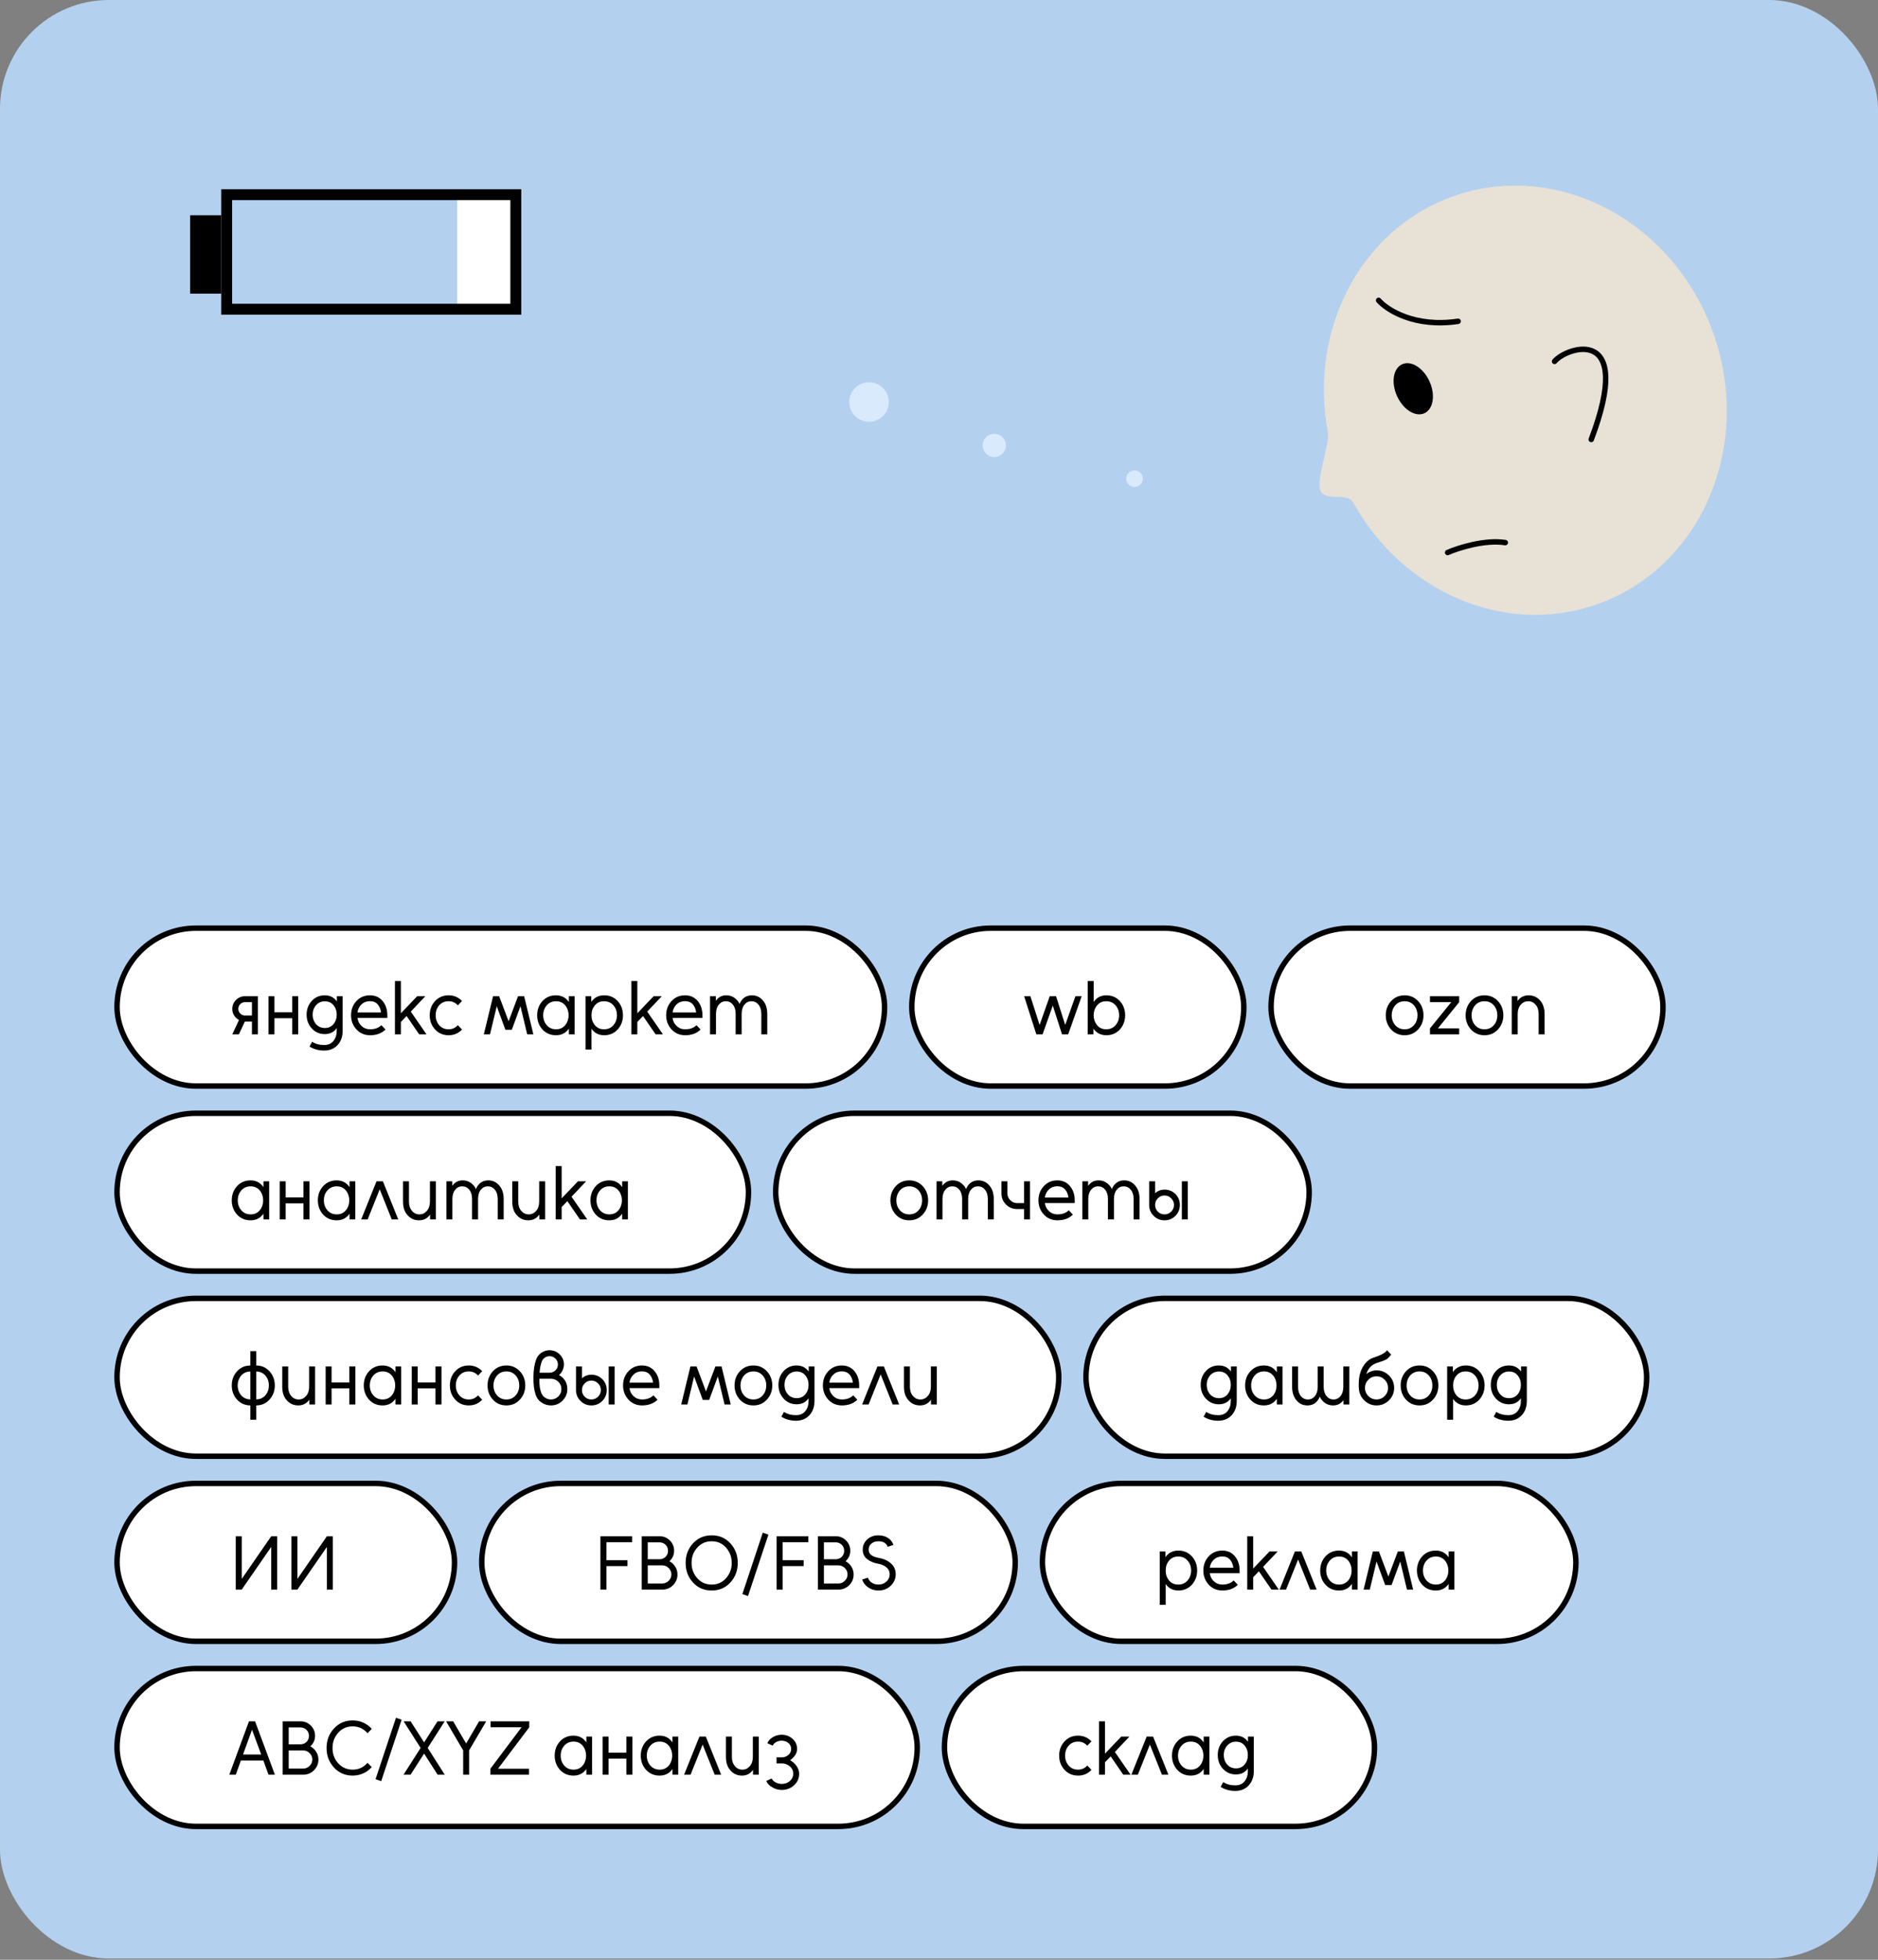 <?xml version="1.0" encoding="UTF-8"?> <svg xmlns="http://www.w3.org/2000/svg" width="345" height="360" viewBox="0 0 345 360" fill="none"><rect x="0" y="0" width="345" height="360" fill="#808080" stroke="none"/><rect width="345" height="359.769" rx="20" fill="#B3D1EF"></rect><rect x="84" y="35" width="11" height="22" fill="white"></rect><rect width="5.715" height="14.395" transform="matrix(-1 0 0 1 40.644 39.544)" fill="black"></rect><rect x="41.644" y="35.758" width="53.112" height="21.042" stroke="black" stroke-width="2"></rect><path d="M314.866 61.56C322.026 82.303 312.314 104.474 293.175 111.08C276.282 116.911 257.69 108.665 248.636 92.384C247.433 90.22 243.361 92.388 242.521 89.954C241.823 87.931 244.322 81.422 243.938 79.388C240.382 60.561 249.976 41.922 267.249 35.961C286.388 29.355 307.707 40.816 314.866 61.56Z" fill="#E8E1D5"></path><path d="M265.938 101.498C267.885 100.646 272.73 99.087 276.531 99.672" stroke="black" stroke-linecap="round"></path><path d="M253.261 55.173C254.805 56.951 259.887 60.209 267.861 59.02" stroke="black" stroke-linecap="round"></path><ellipse cx="259.626" cy="71.411" rx="3.272" ry="4.941" transform="rotate(-24.413 259.626 71.411)" fill="black"></ellipse><path d="M285.581 66.388C287.839 63.694 300.339 59.569 292.322 80.729" stroke="black" stroke-linecap="round"></path><circle cx="159.647" cy="73.848" r="3.633" transform="rotate(5.396 159.647 73.848)" fill="#D9EAFD"></circle><circle cx="182.656" cy="81.828" r="2.132" transform="rotate(5.396 182.656 81.828)" fill="#D9EAFD"></circle><circle cx="208.412" cy="87.933" r="1.523" transform="rotate(5.396 208.412 87.933)" fill="#D9EAFD"></circle><rect x="21.5" y="170.5" width="141" height="29" rx="14.5" fill="white"></rect><rect x="21.5" y="170.5" width="141" height="29" rx="14.5" stroke="black"></rect><path d="M43.904 187.368C43.801 187.312 43.708 187.251 43.624 187.186C43.54 187.121 43.451 187.046 43.358 186.962C42.901 186.505 42.672 185.959 42.672 185.324C42.672 184.68 42.901 184.134 43.358 183.686C43.815 183.229 44.361 183 44.996 183H47.376V190H46.284V187.648H45.108C45.089 187.648 45.066 187.648 45.038 187.648C45.019 187.648 45.001 187.648 44.982 187.648L43.89 190H42.672L43.904 187.368ZM46.284 184.092H44.996C44.66 184.092 44.375 184.213 44.142 184.456C43.899 184.699 43.778 184.988 43.778 185.324C43.778 185.651 43.899 185.935 44.142 186.178C44.385 186.421 44.669 186.542 44.996 186.542H46.284V184.092ZM49.324 190V183H50.416V185.954H53.678V183H54.784V190H53.678V187.046H50.416V190H49.324ZM59.688 183.938C59.025 183.938 58.484 184.176 58.064 184.652C57.644 185.137 57.434 185.716 57.434 186.388C57.434 187.069 57.644 187.653 58.064 188.138C58.484 188.605 59.025 188.838 59.688 188.838C60.341 188.838 60.864 188.605 61.256 188.138C61.657 187.653 61.858 187.069 61.858 186.388C61.858 185.707 61.657 185.123 61.256 184.638C60.864 184.171 60.341 183.938 59.688 183.938ZM59.66 182.832C60.519 182.832 61.205 183.135 61.718 183.742C61.746 183.77 61.774 183.803 61.802 183.84C61.83 183.877 61.858 183.919 61.886 183.966V183H62.95V189.328C62.95 190.42 62.637 191.302 62.012 191.974C61.387 192.646 60.565 192.982 59.548 192.982C58.54 192.982 57.644 192.735 56.86 192.24L57.336 191.358C57.952 191.759 58.685 191.96 59.534 191.96C60.29 191.96 60.864 191.713 61.256 191.218C61.657 190.714 61.858 190.103 61.858 189.384V188.852C61.83 188.88 61.802 188.913 61.774 188.95C61.746 188.987 61.723 189.025 61.704 189.062C61.2 189.659 60.519 189.958 59.66 189.958C58.708 189.958 57.91 189.608 57.266 188.908C56.641 188.236 56.328 187.396 56.328 186.388C56.328 185.389 56.641 184.549 57.266 183.868C57.901 183.177 58.699 182.832 59.66 182.832ZM71.154 186.99H65.666C65.713 187.289 65.797 187.564 65.918 187.816C66.049 188.059 66.217 188.278 66.422 188.474C66.851 188.875 67.369 189.076 67.976 189.076C68.863 189.076 69.558 188.824 70.062 188.32L70.818 189.118C70.118 189.818 69.171 190.168 67.976 190.168C66.977 190.168 66.147 189.813 65.484 189.104C64.821 188.385 64.49 187.517 64.49 186.5C64.49 185.473 64.817 184.605 65.47 183.896C66.123 183.187 66.954 182.832 67.962 182.832C68.933 182.832 69.707 183.182 70.286 183.882C70.865 184.573 71.154 185.445 71.154 186.5V186.99ZM67.948 183.91C67.341 183.91 66.823 184.111 66.394 184.512C65.993 184.904 65.75 185.394 65.666 185.982H70.006C69.922 185.366 69.712 184.867 69.376 184.484C69.021 184.101 68.545 183.91 67.948 183.91ZM72.552 190V180.2H73.644V186.136L76.64 183H78.138L75.464 185.828L78.348 190H77.004L74.694 186.64L73.644 187.732V190H72.552ZM82.413 182.832C83.393 182.832 84.215 183.182 84.877 183.882L84.107 184.68C83.659 184.176 83.094 183.924 82.413 183.924C81.704 183.924 81.13 184.171 80.691 184.666C80.252 185.161 80.033 185.772 80.033 186.5C80.033 187.219 80.252 187.83 80.691 188.334C81.13 188.829 81.704 189.076 82.413 189.076C83.094 189.076 83.659 188.824 84.107 188.32L84.877 189.118C84.215 189.818 83.393 190.168 82.413 190.168C81.405 190.168 80.575 189.813 79.921 189.104C79.268 188.385 78.941 187.517 78.941 186.5C78.941 185.473 79.268 184.605 79.921 183.896C80.575 183.187 81.405 182.832 82.413 182.832ZM92.846 189.16L90.578 183H91.698L94.022 189.16H92.846ZM88.884 190L90.578 183H91.698L90.018 190H88.884ZM96.85 190L95.17 183H96.29L97.984 190H96.85ZM92.846 189.16L95.17 183H96.29L94.022 189.16H92.846ZM104.507 183H105.557V190H104.507V188.936C104.47 188.983 104.437 189.034 104.409 189.09C104.381 189.137 104.344 189.179 104.297 189.216C103.765 189.851 103.042 190.168 102.127 190.168C101.129 190.168 100.303 189.813 99.649 189.104C99.005 188.385 98.683 187.517 98.683 186.5C98.683 185.473 99.005 184.605 99.649 183.896C100.303 183.187 101.129 182.832 102.127 182.832C103.033 182.832 103.751 183.149 104.283 183.784C104.33 183.821 104.367 183.868 104.395 183.924C104.433 183.98 104.47 184.031 104.507 184.078V183ZM102.155 183.924C101.455 183.924 100.886 184.171 100.447 184.666C100.009 185.161 99.789 185.772 99.789 186.5C99.789 187.219 100.009 187.83 100.447 188.334C100.886 188.829 101.455 189.076 102.155 189.076C102.846 189.076 103.401 188.829 103.821 188.334C104.027 188.091 104.181 187.816 104.283 187.508C104.395 187.2 104.451 186.864 104.451 186.5C104.451 186.127 104.395 185.791 104.283 185.492C104.181 185.184 104.027 184.909 103.821 184.666C103.401 184.171 102.846 183.924 102.155 183.924ZM108.618 183V184.064C108.655 184.017 108.688 183.971 108.716 183.924C108.753 183.868 108.79 183.817 108.828 183.77C109.369 183.145 110.092 182.832 110.998 182.832C111.996 182.832 112.822 183.187 113.476 183.896C114.12 184.605 114.442 185.473 114.442 186.5C114.442 187.517 114.12 188.385 113.476 189.104C112.822 189.813 111.996 190.168 110.998 190.168C110.111 190.168 109.402 189.86 108.87 189.244C108.842 189.207 108.809 189.165 108.772 189.118C108.734 189.062 108.697 189.011 108.66 188.964V192.8H107.568V183H108.618ZM110.956 189.076C111.665 189.076 112.239 188.829 112.678 188.334C113.116 187.83 113.336 187.219 113.336 186.5C113.336 185.772 113.116 185.161 112.678 184.666C112.239 184.171 111.665 183.924 110.956 183.924C110.265 183.924 109.71 184.171 109.29 184.666C108.87 185.161 108.66 185.772 108.66 186.5C108.66 187.219 108.87 187.83 109.29 188.334C109.71 188.829 110.265 189.076 110.956 189.076ZM115.988 190V180.2H117.08V186.136L120.076 183H121.574L118.9 185.828L121.784 190H120.44L118.13 186.64L117.08 187.732V190H115.988ZM129.041 186.99H123.553C123.599 187.289 123.683 187.564 123.805 187.816C123.935 188.059 124.103 188.278 124.309 188.474C124.738 188.875 125.256 189.076 125.863 189.076C126.749 189.076 127.445 188.824 127.949 188.32L128.705 189.118C128.005 189.818 127.057 190.168 125.863 190.168C124.864 190.168 124.033 189.813 123.371 189.104C122.708 188.385 122.377 187.517 122.377 186.5C122.377 185.473 122.703 184.605 123.357 183.896C124.01 183.187 124.841 182.832 125.849 182.832C126.819 182.832 127.594 183.182 128.173 183.882C128.751 184.573 129.041 185.445 129.041 186.5V186.99ZM125.835 183.91C125.228 183.91 124.71 184.111 124.281 184.512C123.879 184.904 123.637 185.394 123.553 185.982H127.893C127.809 185.366 127.599 184.867 127.263 184.484C126.908 184.101 126.432 183.91 125.835 183.91ZM140.953 190H139.861V186.262C139.861 185.534 139.688 184.965 139.343 184.554C139.007 184.134 138.573 183.924 138.041 183.924C137.518 183.924 137.089 184.134 136.753 184.554C136.417 184.965 136.249 185.534 136.249 186.262V190H135.143V186.262C135.143 185.534 134.975 184.965 134.639 184.554C134.303 184.134 133.869 183.924 133.337 183.924C132.814 183.924 132.385 184.134 132.049 184.554C131.704 184.965 131.531 185.534 131.531 186.262V190H130.439V183H131.503V183.826C131.522 183.798 131.54 183.775 131.559 183.756C131.587 183.737 131.606 183.719 131.615 183.7C132.063 183.121 132.665 182.832 133.421 182.832C134.233 182.832 134.91 183.149 135.451 183.784C135.544 183.877 135.624 183.98 135.689 184.092C135.754 184.204 135.815 184.321 135.871 184.442C135.908 184.311 135.96 184.19 136.025 184.078C136.09 183.966 136.156 183.863 136.221 183.77C136.688 183.145 137.322 182.832 138.125 182.832C138.946 182.832 139.623 183.149 140.155 183.784C140.426 184.092 140.626 184.456 140.757 184.876C140.888 185.287 140.953 185.753 140.953 186.276V190Z" fill="black"></path><rect x="167.5" y="170.5" width="61" height="29" rx="14.5" fill="white"></rect><rect x="167.5" y="170.5" width="61" height="29" rx="14.5" stroke="black"></rect><path d="M197.562 183H198.71L196.232 190H195.098L193.404 184.722L191.528 190H190.38L188.14 183H189.288L190.982 188.278L192.844 183H194.006L195.686 188.278L197.562 183ZM203.21 183.924C202.519 183.924 201.968 184.171 201.558 184.666C201.352 184.909 201.194 185.184 201.082 185.492C200.97 185.791 200.914 186.127 200.914 186.5C200.914 186.864 200.97 187.2 201.082 187.508C201.194 187.816 201.352 188.091 201.558 188.334C201.968 188.829 202.519 189.076 203.21 189.076C203.919 189.076 204.493 188.829 204.932 188.334C205.37 187.83 205.59 187.219 205.59 186.5C205.59 185.772 205.37 185.161 204.932 184.666C204.493 184.171 203.919 183.924 203.21 183.924ZM203.252 182.832C204.25 182.832 205.076 183.187 205.73 183.896C206.374 184.605 206.696 185.473 206.696 186.5C206.696 187.517 206.374 188.385 205.73 189.104C205.076 189.813 204.25 190.168 203.252 190.168C202.346 190.168 201.623 189.855 201.082 189.23C201.044 189.183 201.007 189.137 200.97 189.09C200.942 189.034 200.909 188.983 200.872 188.936V190H199.822V180.2H200.914V184.036C200.96 183.989 201.002 183.943 201.04 183.896C201.077 183.84 201.114 183.789 201.152 183.742C201.674 183.135 202.374 182.832 203.252 182.832Z" fill="black"></path><rect x="233.5" y="170.5" width="72" height="29" rx="14.5" fill="white"></rect><rect x="233.5" y="170.5" width="72" height="29" rx="14.5" stroke="black"></rect><path d="M258.046 183.924C257.337 183.924 256.763 184.171 256.324 184.666C256.109 184.918 255.946 185.198 255.834 185.506C255.722 185.805 255.666 186.136 255.666 186.5C255.666 187.219 255.885 187.83 256.324 188.334C256.763 188.829 257.337 189.076 258.046 189.076C258.737 189.076 259.301 188.829 259.74 188.334C259.964 188.082 260.127 187.807 260.23 187.508C260.342 187.2 260.398 186.864 260.398 186.5C260.398 185.772 260.179 185.161 259.74 184.666C259.301 184.171 258.737 183.924 258.046 183.924ZM258.046 182.832C259.035 182.832 259.857 183.187 260.51 183.896C261.173 184.605 261.504 185.473 261.504 186.5C261.504 187.517 261.173 188.385 260.51 189.104C259.857 189.813 259.035 190.168 258.046 190.168C257.038 190.168 256.207 189.813 255.554 189.104C254.901 188.385 254.574 187.517 254.574 186.5C254.574 185.473 254.901 184.605 255.554 183.896C256.207 183.187 257.038 182.832 258.046 182.832ZM262.696 190V188.908L266.602 184.092H262.696V183H268.058V184.092L264.152 188.908H268.058V190H262.696ZM272.716 183.924C272.007 183.924 271.433 184.171 270.994 184.666C270.779 184.918 270.616 185.198 270.504 185.506C270.392 185.805 270.336 186.136 270.336 186.5C270.336 187.219 270.555 187.83 270.994 188.334C271.433 188.829 272.007 189.076 272.716 189.076C273.407 189.076 273.971 188.829 274.41 188.334C274.634 188.082 274.797 187.807 274.9 187.508C275.012 187.2 275.068 186.864 275.068 186.5C275.068 185.772 274.849 185.161 274.41 184.666C273.971 184.171 273.407 183.924 272.716 183.924ZM272.716 182.832C273.705 182.832 274.527 183.187 275.18 183.896C275.843 184.605 276.174 185.473 276.174 186.5C276.174 187.517 275.843 188.385 275.18 189.104C274.527 189.813 273.705 190.168 272.716 190.168C271.708 190.168 270.877 189.813 270.224 189.104C269.571 188.385 269.244 187.517 269.244 186.5C269.244 185.473 269.571 184.605 270.224 183.896C270.877 183.187 271.708 182.832 272.716 182.832ZM283.75 190H282.658V186.262C282.658 185.543 282.476 184.979 282.112 184.568C281.758 184.139 281.3 183.924 280.74 183.924C280.19 183.924 279.732 184.139 279.368 184.568C278.995 184.997 278.808 185.562 278.808 186.262V190H277.716V183H278.78V183.882C278.808 183.845 278.836 183.807 278.864 183.77C278.892 183.733 278.92 183.7 278.948 183.672C279.424 183.112 280.05 182.832 280.824 182.832C281.664 182.832 282.364 183.149 282.924 183.784C283.204 184.092 283.41 184.456 283.54 184.876C283.68 185.296 283.75 185.763 283.75 186.276V190Z" fill="black"></path><rect x="21.5" y="204.5" width="116" height="29" rx="14.5" fill="white"></rect><rect x="21.5" y="204.5" width="116" height="29" rx="14.5" stroke="black"></rect><path d="M48.398 217H49.448V224H48.398V222.936C48.361 222.983 48.328 223.034 48.3 223.09C48.272 223.137 48.235 223.179 48.188 223.216C47.656 223.851 46.933 224.168 46.018 224.168C45.019 224.168 44.193 223.813 43.54 223.104C42.896 222.385 42.574 221.517 42.574 220.5C42.574 219.473 42.896 218.605 43.54 217.896C44.193 217.187 45.019 216.832 46.018 216.832C46.923 216.832 47.642 217.149 48.174 217.784C48.221 217.821 48.258 217.868 48.286 217.924C48.323 217.98 48.361 218.031 48.398 218.078V217ZM46.046 217.924C45.346 217.924 44.777 218.171 44.338 218.666C43.899 219.161 43.68 219.772 43.68 220.5C43.68 221.219 43.899 221.83 44.338 222.334C44.777 222.829 45.346 223.076 46.046 223.076C46.737 223.076 47.292 222.829 47.712 222.334C47.917 222.091 48.071 221.816 48.174 221.508C48.286 221.2 48.342 220.864 48.342 220.5C48.342 220.127 48.286 219.791 48.174 219.492C48.071 219.184 47.917 218.909 47.712 218.666C47.292 218.171 46.737 217.924 46.046 217.924ZM51.388 224V217H52.48V219.954H55.742V217H56.848V224H55.742V221.046H52.48V224H51.388ZM64.216 217H65.266V224H64.216V222.936C64.179 222.983 64.146 223.034 64.118 223.09C64.09 223.137 64.053 223.179 64.006 223.216C63.474 223.851 62.751 224.168 61.836 224.168C60.838 224.168 60.012 223.813 59.358 223.104C58.714 222.385 58.392 221.517 58.392 220.5C58.392 219.473 58.714 218.605 59.358 217.896C60.012 217.187 60.838 216.832 61.836 216.832C62.742 216.832 63.46 217.149 63.992 217.784C64.039 217.821 64.076 217.868 64.104 217.924C64.142 217.98 64.179 218.031 64.216 218.078V217ZM61.864 217.924C61.164 217.924 60.595 218.171 60.156 218.666C59.718 219.161 59.498 219.772 59.498 220.5C59.498 221.219 59.718 221.83 60.156 222.334C60.595 222.829 61.164 223.076 61.864 223.076C62.555 223.076 63.11 222.829 63.53 222.334C63.736 222.091 63.89 221.816 63.992 221.508C64.104 221.2 64.16 220.864 64.16 220.5C64.16 220.127 64.104 219.791 63.992 219.492C63.89 219.184 63.736 218.909 63.53 218.666C63.11 218.171 62.555 217.924 61.864 217.924ZM66.353 224L69.167 217H70.343L73.157 224H71.967L69.755 218.47L67.543 224H66.353ZM74.038 217H75.13V220.738C75.13 221.438 75.317 222.003 75.69 222.432C76.045 222.861 76.502 223.076 77.062 223.076C77.604 223.076 78.056 222.861 78.42 222.432C78.794 222.003 78.98 221.438 78.98 220.738V217H80.072V224H79.008V223.118C78.98 223.155 78.952 223.193 78.924 223.23C78.896 223.258 78.873 223.286 78.854 223.314C78.378 223.883 77.753 224.168 76.978 224.168C76.129 224.168 75.424 223.851 74.864 223.216C74.584 222.908 74.374 222.544 74.234 222.124C74.104 221.704 74.038 221.237 74.038 220.724V217ZM92.527 224H91.435V220.262C91.435 219.534 91.263 218.965 90.917 218.554C90.581 218.134 90.147 217.924 89.615 217.924C89.093 217.924 88.663 218.134 88.327 218.554C87.991 218.965 87.823 219.534 87.823 220.262V224H86.717V220.262C86.717 219.534 86.549 218.965 86.213 218.554C85.877 218.134 85.443 217.924 84.911 217.924C84.388 217.924 83.959 218.134 83.623 218.554C83.278 218.965 83.105 219.534 83.105 220.262V224H82.013V217H83.077V217.826C83.096 217.798 83.115 217.775 83.133 217.756C83.161 217.737 83.18 217.719 83.189 217.7C83.637 217.121 84.239 216.832 84.995 216.832C85.807 216.832 86.484 217.149 87.025 217.784C87.118 217.877 87.198 217.98 87.263 218.092C87.329 218.204 87.389 218.321 87.445 218.442C87.483 218.311 87.534 218.19 87.599 218.078C87.665 217.966 87.73 217.863 87.795 217.77C88.262 217.145 88.897 216.832 89.699 216.832C90.52 216.832 91.197 217.149 91.729 217.784C92 218.092 92.201 218.456 92.331 218.876C92.462 219.287 92.527 219.753 92.527 220.276V224ZM94.109 217H95.201V220.738C95.201 221.438 95.387 222.003 95.76 222.432C96.115 222.861 96.573 223.076 97.132 223.076C97.674 223.076 98.126 222.861 98.49 222.432C98.864 222.003 99.05 221.438 99.05 220.738V217H100.143V224H99.079V223.118C99.05 223.155 99.022 223.193 98.995 223.23C98.966 223.258 98.943 223.286 98.924 223.314C98.448 223.883 97.823 224.168 97.049 224.168C96.199 224.168 95.495 223.851 94.934 223.216C94.654 222.908 94.445 222.544 94.305 222.124C94.174 221.704 94.109 221.237 94.109 220.724V217ZM102.084 224V214.2H103.176V220.136L106.172 217H107.67L104.996 219.828L107.88 224H106.536L104.226 220.64L103.176 221.732V224H102.084ZM114.296 217H115.346V224H114.296V222.936C114.259 222.983 114.226 223.034 114.198 223.09C114.17 223.137 114.133 223.179 114.086 223.216C113.554 223.851 112.831 224.168 111.916 224.168C110.918 224.168 110.092 223.813 109.438 223.104C108.794 222.385 108.472 221.517 108.472 220.5C108.472 219.473 108.794 218.605 109.438 217.896C110.092 217.187 110.918 216.832 111.916 216.832C112.822 216.832 113.54 217.149 114.072 217.784C114.119 217.821 114.156 217.868 114.184 217.924C114.222 217.98 114.259 218.031 114.296 218.078V217ZM111.944 217.924C111.244 217.924 110.675 218.171 110.236 218.666C109.798 219.161 109.578 219.772 109.578 220.5C109.578 221.219 109.798 221.83 110.236 222.334C110.675 222.829 111.244 223.076 111.944 223.076C112.635 223.076 113.19 222.829 113.61 222.334C113.816 222.091 113.97 221.816 114.072 221.508C114.184 221.2 114.24 220.864 114.24 220.5C114.24 220.127 114.184 219.791 114.072 219.492C113.97 219.184 113.816 218.909 113.61 218.666C113.19 218.171 112.635 217.924 111.944 217.924Z" fill="black"></path><rect x="142.5" y="204.5" width="98" height="29" rx="14.5" fill="white"></rect><rect x="142.5" y="204.5" width="98" height="29" rx="14.5" stroke="black"></rect><path d="M167.046 216.832C168.035 216.832 168.857 217.187 169.51 217.896C170.173 218.605 170.504 219.473 170.504 220.5C170.504 221.517 170.173 222.385 169.51 223.104C168.857 223.813 168.035 224.168 167.046 224.168C166.038 224.168 165.207 223.813 164.554 223.104C163.901 222.385 163.574 221.517 163.574 220.5C163.574 219.473 163.901 218.605 164.554 217.896C165.207 217.187 166.038 216.832 167.046 216.832ZM167.046 217.924C166.337 217.924 165.763 218.171 165.324 218.666C165.109 218.918 164.946 219.198 164.834 219.506C164.722 219.805 164.666 220.136 164.666 220.5C164.666 221.219 164.885 221.83 165.324 222.334C165.763 222.829 166.337 223.076 167.046 223.076C167.737 223.076 168.301 222.829 168.74 222.334C168.964 222.082 169.127 221.807 169.23 221.508C169.342 221.2 169.398 220.864 169.398 220.5C169.398 219.772 169.179 219.161 168.74 218.666C168.301 218.171 167.737 217.924 167.046 217.924ZM182.56 224H181.468V220.262C181.468 219.534 181.296 218.965 180.95 218.554C180.614 218.134 180.18 217.924 179.648 217.924C179.126 217.924 178.696 218.134 178.36 218.554C178.024 218.965 177.856 219.534 177.856 220.262V224H176.75V220.262C176.75 219.534 176.582 218.965 176.246 218.554C175.91 218.134 175.476 217.924 174.944 217.924C174.422 217.924 173.992 218.134 173.656 218.554C173.311 218.965 173.138 219.534 173.138 220.262V224H172.046V217H173.11V217.826C173.129 217.798 173.148 217.775 173.166 217.756C173.194 217.737 173.213 217.719 173.222 217.7C173.67 217.121 174.272 216.832 175.028 216.832C175.84 216.832 176.517 217.149 177.058 217.784C177.152 217.877 177.231 217.98 177.296 218.092C177.362 218.204 177.422 218.321 177.478 218.442C177.516 218.311 177.567 218.19 177.632 218.078C177.698 217.966 177.763 217.863 177.828 217.77C178.295 217.145 178.93 216.832 179.732 216.832C180.554 216.832 181.23 217.149 181.762 217.784C182.033 218.092 182.234 218.456 182.364 218.876C182.495 219.287 182.56 219.753 182.56 220.276V224ZM183.974 217H185.066V219.212C185.066 219.707 185.243 220.127 185.598 220.472C185.943 220.827 186.363 221.004 186.858 221.004H188.132V217H189.224V224H188.132V222.096H186.858C186.046 222.096 185.36 221.816 184.8 221.256C184.249 220.696 183.974 220.015 183.974 219.212V217ZM197.431 220.99H191.943C191.99 221.289 192.074 221.564 192.195 221.816C192.326 222.059 192.494 222.278 192.699 222.474C193.129 222.875 193.647 223.076 194.253 223.076C195.14 223.076 195.835 222.824 196.339 222.32L197.095 223.118C196.395 223.818 195.448 224.168 194.253 224.168C193.255 224.168 192.424 223.813 191.761 223.104C191.099 222.385 190.767 221.517 190.767 220.5C190.767 219.473 191.094 218.605 191.747 217.896C192.401 217.187 193.231 216.832 194.239 216.832C195.21 216.832 195.985 217.182 196.563 217.882C197.142 218.573 197.431 219.445 197.431 220.5V220.99ZM194.225 217.91C193.619 217.91 193.101 218.111 192.671 218.512C192.27 218.904 192.027 219.394 191.943 219.982H196.283C196.199 219.366 195.989 218.867 195.653 218.484C195.299 218.101 194.823 217.91 194.225 217.91ZM209.344 224H208.252V220.262C208.252 219.534 208.079 218.965 207.734 218.554C207.398 218.134 206.964 217.924 206.432 217.924C205.909 217.924 205.48 218.134 205.144 218.554C204.808 218.965 204.64 219.534 204.64 220.262V224H203.534V220.262C203.534 219.534 203.366 218.965 203.03 218.554C202.694 218.134 202.26 217.924 201.728 217.924C201.205 217.924 200.776 218.134 200.44 218.554C200.094 218.965 199.922 219.534 199.922 220.262V224H198.83V217H199.894V217.826C199.912 217.798 199.931 217.775 199.95 217.756C199.978 217.737 199.996 217.719 200.006 217.7C200.454 217.121 201.056 216.832 201.812 216.832C202.624 216.832 203.3 217.149 203.842 217.784C203.935 217.877 204.014 217.98 204.08 218.092C204.145 218.204 204.206 218.321 204.262 218.442C204.299 218.311 204.35 218.19 204.416 218.078C204.481 217.966 204.546 217.863 204.612 217.77C205.078 217.145 205.713 216.832 206.516 216.832C207.337 216.832 208.014 217.149 208.546 217.784C208.816 218.092 209.017 218.456 209.148 218.876C209.278 219.287 209.344 219.753 209.344 220.276V224ZM213.935 219.604C213.45 219.604 213.039 219.777 212.703 220.122C212.367 220.458 212.199 220.864 212.199 221.34C212.199 221.825 212.367 222.236 212.703 222.572C213.039 222.908 213.45 223.076 213.935 223.076C214.411 223.076 214.817 222.908 215.153 222.572C215.498 222.236 215.671 221.825 215.671 221.34C215.671 220.864 215.498 220.458 215.153 220.122C214.817 219.777 214.411 219.604 213.935 219.604ZM213.935 218.526C214.719 218.526 215.386 218.797 215.937 219.338C216.478 219.889 216.749 220.556 216.749 221.34C216.749 222.133 216.478 222.801 215.937 223.342C215.386 223.893 214.719 224.168 213.935 224.168C213.142 224.168 212.474 223.893 211.933 223.342C211.382 222.801 211.107 222.133 211.107 221.34V217H212.199V219.198C212.442 218.965 212.708 218.797 212.997 218.694C213.286 218.582 213.599 218.526 213.935 218.526ZM217.113 217H218.205V224H217.113V217Z" fill="black"></path><rect x="21.5" y="238.5" width="173" height="29" rx="14.5" fill="white"></rect><rect x="21.5" y="238.5" width="173" height="29" rx="14.5" stroke="black"></rect><path d="M45.99 250.832V248.2H47.082V250.832C48.053 250.841 48.86 251.196 49.504 251.896C50.157 252.605 50.484 253.473 50.484 254.5C50.484 255.517 50.157 256.385 49.504 257.104C48.86 257.804 48.053 258.159 47.082 258.168V260.8H45.99V258.168C45.01 258.159 44.198 257.804 43.554 257.104C42.901 256.385 42.574 255.517 42.574 254.5C42.574 253.473 42.901 252.605 43.554 251.896C44.198 251.196 45.01 250.841 45.99 250.832ZM45.99 257.062V251.938C45.309 251.947 44.753 252.19 44.324 252.666C44.109 252.918 43.946 253.198 43.834 253.506C43.722 253.805 43.666 254.136 43.666 254.5C43.666 255.219 43.885 255.83 44.324 256.334C44.753 256.81 45.309 257.053 45.99 257.062ZM47.082 251.938V257.062C47.763 257.053 48.314 256.81 48.734 256.334C49.173 255.83 49.392 255.219 49.392 254.5C49.392 253.772 49.173 253.161 48.734 252.666C48.314 252.19 47.763 251.947 47.082 251.938ZM51.849 251H52.941V254.738C52.941 255.438 53.127 256.003 53.501 256.432C53.855 256.861 54.313 257.076 54.873 257.076C55.414 257.076 55.867 256.861 56.231 256.432C56.604 256.003 56.791 255.438 56.791 254.738V251H57.883V258H56.819V257.118C56.791 257.155 56.763 257.193 56.735 257.23C56.707 257.258 56.683 257.286 56.665 257.314C56.189 257.883 55.563 258.168 54.789 258.168C53.939 258.168 53.235 257.851 52.675 257.216C52.395 256.908 52.185 256.544 52.045 256.124C51.914 255.704 51.849 255.237 51.849 254.724V251ZM59.824 258V251H60.916V253.954H64.178V251H65.284V258H64.178V255.046H60.916V258H59.824ZM72.652 251H73.702V258H72.652V256.936C72.615 256.983 72.582 257.034 72.554 257.09C72.526 257.137 72.489 257.179 72.442 257.216C71.91 257.851 71.187 258.168 70.272 258.168C69.273 258.168 68.447 257.813 67.794 257.104C67.15 256.385 66.828 255.517 66.828 254.5C66.828 253.473 67.15 252.605 67.794 251.896C68.447 251.187 69.273 250.832 70.272 250.832C71.177 250.832 71.896 251.149 72.428 251.784C72.475 251.821 72.512 251.868 72.54 251.924C72.577 251.98 72.615 252.031 72.652 252.078V251ZM70.3 251.924C69.6 251.924 69.031 252.171 68.592 252.666C68.153 253.161 67.934 253.772 67.934 254.5C67.934 255.219 68.153 255.83 68.592 256.334C69.031 256.829 69.6 257.076 70.3 257.076C70.991 257.076 71.546 256.829 71.966 256.334C72.171 256.091 72.325 255.816 72.428 255.508C72.54 255.2 72.596 254.864 72.596 254.5C72.596 254.127 72.54 253.791 72.428 253.492C72.325 253.184 72.171 252.909 71.966 252.666C71.546 252.171 70.991 251.924 70.3 251.924ZM75.642 258V251H76.734V253.954H79.996V251H81.102V258H79.996V255.046H76.734V258H75.642ZM86.118 250.832C87.098 250.832 87.92 251.182 88.582 251.882L87.812 252.68C87.364 252.176 86.8 251.924 86.118 251.924C85.409 251.924 84.835 252.171 84.396 252.666C83.958 253.161 83.738 253.772 83.738 254.5C83.738 255.219 83.958 255.83 84.396 256.334C84.835 256.829 85.409 257.076 86.118 257.076C86.8 257.076 87.364 256.824 87.812 256.32L88.582 257.118C87.92 257.818 87.098 258.168 86.118 258.168C85.11 258.168 84.28 257.813 83.626 257.104C82.973 256.385 82.646 255.517 82.646 254.5C82.646 253.473 82.973 252.605 83.626 251.896C84.28 251.187 85.11 250.832 86.118 250.832ZM93.036 250.832C94.026 250.832 94.847 251.187 95.5 251.896C96.163 252.605 96.494 253.473 96.494 254.5C96.494 255.517 96.163 256.385 95.5 257.104C94.847 257.813 94.026 258.168 93.036 258.168C92.028 258.168 91.198 257.813 90.544 257.104C89.891 256.385 89.564 255.517 89.564 254.5C89.564 253.473 89.891 252.605 90.544 251.896C91.198 251.187 92.028 250.832 93.036 250.832ZM93.036 251.924C92.327 251.924 91.753 252.171 91.314 252.666C91.1 252.918 90.936 253.198 90.824 253.506C90.712 253.805 90.656 254.136 90.656 254.5C90.656 255.219 90.876 255.83 91.314 256.334C91.753 256.829 92.327 257.076 93.036 257.076C93.727 257.076 94.292 256.829 94.73 256.334C94.954 256.082 95.118 255.807 95.22 255.508C95.332 255.2 95.388 254.864 95.388 254.5C95.388 253.772 95.169 253.161 94.73 252.666C94.292 252.171 93.727 251.924 93.036 251.924ZM100.949 248.032C101.686 248.032 102.311 248.289 102.825 248.802C103.338 249.306 103.595 249.922 103.595 250.65C103.595 251.023 103.506 251.392 103.329 251.756C103.254 251.924 103.161 252.078 103.049 252.218C102.946 252.349 102.825 252.47 102.685 252.582C102.918 252.703 103.128 252.853 103.315 253.03C103.501 253.198 103.665 253.394 103.805 253.618C104.085 254.066 104.225 254.584 104.225 255.172C104.225 255.993 103.931 256.698 103.343 257.286C102.755 257.874 102.045 258.168 101.215 258.168C100.589 258.168 100.015 257.991 99.493 257.636C98.97 257.291 98.611 256.829 98.415 256.25C98.265 255.802 98.153 255.307 98.079 254.766C98.013 254.215 97.985 253.613 97.995 252.96C98.004 251.681 98.172 250.603 98.499 249.726C98.676 249.222 98.993 248.811 99.451 248.494C99.899 248.186 100.398 248.032 100.949 248.032ZM100.949 249.124C100.641 249.124 100.361 249.208 100.109 249.376C99.978 249.46 99.866 249.558 99.773 249.67C99.689 249.773 99.619 249.889 99.563 250.02C99.46 250.272 99.367 250.58 99.283 250.944C99.208 251.308 99.152 251.714 99.115 252.162H100.935C101.373 252.162 101.742 252.017 102.041 251.728C102.339 251.439 102.489 251.079 102.489 250.65C102.489 250.221 102.339 249.861 102.041 249.572C101.751 249.273 101.387 249.124 100.949 249.124ZM99.087 253.268C99.077 253.865 99.105 254.393 99.171 254.85C99.245 255.307 99.348 255.681 99.479 255.97C99.553 256.129 99.647 256.278 99.759 256.418C99.88 256.549 100.015 256.665 100.165 256.768C100.482 256.973 100.832 257.076 101.215 257.076C101.747 257.076 102.199 256.889 102.573 256.516C102.946 256.143 103.133 255.69 103.133 255.158C103.133 254.635 102.941 254.187 102.559 253.814C102.185 253.45 101.728 253.268 101.187 253.268H99.087ZM108.644 253.604C108.159 253.604 107.748 253.777 107.412 254.122C107.076 254.458 106.908 254.864 106.908 255.34C106.908 255.825 107.076 256.236 107.412 256.572C107.748 256.908 108.159 257.076 108.644 257.076C109.12 257.076 109.526 256.908 109.862 256.572C110.207 256.236 110.38 255.825 110.38 255.34C110.38 254.864 110.207 254.458 109.862 254.122C109.526 253.777 109.12 253.604 108.644 253.604ZM108.644 252.526C109.428 252.526 110.095 252.797 110.646 253.338C111.187 253.889 111.458 254.556 111.458 255.34C111.458 256.133 111.187 256.801 110.646 257.342C110.095 257.893 109.428 258.168 108.644 258.168C107.851 258.168 107.183 257.893 106.642 257.342C106.091 256.801 105.816 256.133 105.816 255.34V251H106.908V253.198C107.151 252.965 107.417 252.797 107.706 252.694C107.995 252.582 108.308 252.526 108.644 252.526ZM111.822 251H112.914V258H111.822V251ZM121.125 254.99H115.637C115.683 255.289 115.767 255.564 115.889 255.816C116.019 256.059 116.187 256.278 116.393 256.474C116.822 256.875 117.34 257.076 117.947 257.076C118.833 257.076 119.529 256.824 120.033 256.32L120.789 257.118C120.089 257.818 119.141 258.168 117.947 258.168C116.948 258.168 116.117 257.813 115.455 257.104C114.792 256.385 114.461 255.517 114.461 254.5C114.461 253.473 114.787 252.605 115.441 251.896C116.094 251.187 116.925 250.832 117.933 250.832C118.903 250.832 119.678 251.182 120.257 251.882C120.835 252.573 121.125 253.445 121.125 254.5V254.99ZM117.919 251.91C117.312 251.91 116.794 252.111 116.365 252.512C115.963 252.904 115.721 253.394 115.637 253.982H119.977C119.893 253.366 119.683 252.867 119.347 252.484C118.992 252.101 118.516 251.91 117.919 251.91ZM129.104 257.16L126.836 251H127.956L130.28 257.16H129.104ZM125.142 258L126.836 251H127.956L126.276 258H125.142ZM133.108 258L131.428 251H132.548L134.242 258H133.108ZM129.104 257.16L131.428 251H132.548L130.28 257.16H129.104ZM138.413 250.832C139.403 250.832 140.224 251.187 140.877 251.896C141.54 252.605 141.871 253.473 141.871 254.5C141.871 255.517 141.54 256.385 140.877 257.104C140.224 257.813 139.403 258.168 138.413 258.168C137.405 258.168 136.575 257.813 135.921 257.104C135.268 256.385 134.941 255.517 134.941 254.5C134.941 253.473 135.268 252.605 135.921 251.896C136.575 251.187 137.405 250.832 138.413 250.832ZM138.413 251.924C137.704 251.924 137.13 252.171 136.691 252.666C136.477 252.918 136.313 253.198 136.201 253.506C136.089 253.805 136.033 254.136 136.033 254.5C136.033 255.219 136.253 255.83 136.691 256.334C137.13 256.829 137.704 257.076 138.413 257.076C139.104 257.076 139.669 256.829 140.107 256.334C140.331 256.082 140.495 255.807 140.597 255.508C140.709 255.2 140.765 254.864 140.765 254.5C140.765 253.772 140.546 253.161 140.107 252.666C139.669 252.171 139.104 251.924 138.413 251.924ZM146.368 251.938C145.705 251.938 145.164 252.176 144.744 252.652C144.324 253.137 144.114 253.716 144.114 254.388C144.114 255.069 144.324 255.653 144.744 256.138C145.164 256.605 145.705 256.838 146.368 256.838C147.021 256.838 147.544 256.605 147.936 256.138C148.337 255.653 148.538 255.069 148.538 254.388C148.538 253.707 148.337 253.123 147.936 252.638C147.544 252.171 147.021 251.938 146.368 251.938ZM146.34 250.832C147.198 250.832 147.884 251.135 148.398 251.742C148.426 251.77 148.454 251.803 148.482 251.84C148.51 251.877 148.538 251.919 148.566 251.966V251H149.63V257.328C149.63 258.42 149.317 259.302 148.692 259.974C148.066 260.646 147.245 260.982 146.228 260.982C145.22 260.982 144.324 260.735 143.54 260.24L144.016 259.358C144.632 259.759 145.364 259.96 146.214 259.96C146.97 259.96 147.544 259.713 147.936 259.218C148.337 258.714 148.538 258.103 148.538 257.384V256.852C148.51 256.88 148.482 256.913 148.454 256.95C148.426 256.987 148.402 257.025 148.384 257.062C147.88 257.659 147.198 257.958 146.34 257.958C145.388 257.958 144.59 257.608 143.946 256.908C143.32 256.236 143.008 255.396 143.008 254.388C143.008 253.389 143.32 252.549 143.946 251.868C144.58 251.177 145.378 250.832 146.34 250.832ZM157.834 254.99H152.346C152.392 255.289 152.476 255.564 152.598 255.816C152.728 256.059 152.896 256.278 153.102 256.474C153.531 256.875 154.049 257.076 154.656 257.076C155.542 257.076 156.238 256.824 156.742 256.32L157.498 257.118C156.798 257.818 155.85 258.168 154.656 258.168C153.657 258.168 152.826 257.813 152.164 257.104C151.501 256.385 151.17 255.517 151.17 254.5C151.17 253.473 151.496 252.605 152.15 251.896C152.803 251.187 153.634 250.832 154.642 250.832C155.612 250.832 156.387 251.182 156.966 251.882C157.544 252.573 157.834 253.445 157.834 254.5V254.99ZM154.628 251.91C154.021 251.91 153.503 252.111 153.074 252.512C152.672 252.904 152.43 253.394 152.346 253.982H156.686C156.602 253.366 156.392 252.867 156.056 252.484C155.701 252.101 155.225 251.91 154.628 251.91ZM158.378 258L161.192 251H162.368L165.182 258H163.992L161.78 252.47L159.568 258H158.378ZM166.064 251H167.156V254.738C167.156 255.438 167.342 256.003 167.716 256.432C168.07 256.861 168.528 257.076 169.088 257.076C169.629 257.076 170.082 256.861 170.446 256.432C170.819 256.003 171.006 255.438 171.006 254.738V251H172.098V258H171.034V257.118C171.006 257.155 170.978 257.193 170.95 257.23C170.922 257.258 170.898 257.286 170.88 257.314C170.404 257.883 169.778 258.168 169.004 258.168C168.154 258.168 167.45 257.851 166.89 257.216C166.61 256.908 166.4 256.544 166.26 256.124C166.129 255.704 166.064 255.237 166.064 254.724V251Z" fill="black"></path><rect x="199.5" y="238.5" width="103" height="29" rx="14.5" fill="white"></rect><rect x="199.5" y="238.5" width="103" height="29" rx="14.5" stroke="black"></rect><path d="M223.934 251.938C223.271 251.938 222.73 252.176 222.31 252.652C221.89 253.137 221.68 253.716 221.68 254.388C221.68 255.069 221.89 255.653 222.31 256.138C222.73 256.605 223.271 256.838 223.934 256.838C224.587 256.838 225.11 256.605 225.502 256.138C225.903 255.653 226.104 255.069 226.104 254.388C226.104 253.707 225.903 253.123 225.502 252.638C225.11 252.171 224.587 251.938 223.934 251.938ZM223.906 250.832C224.765 250.832 225.451 251.135 225.964 251.742C225.992 251.77 226.02 251.803 226.048 251.84C226.076 251.877 226.104 251.919 226.132 251.966V251H227.196V257.328C227.196 258.42 226.883 259.302 226.258 259.974C225.633 260.646 224.811 260.982 223.794 260.982C222.786 260.982 221.89 260.735 221.106 260.24L221.582 259.358C222.198 259.759 222.931 259.96 223.78 259.96C224.536 259.96 225.11 259.713 225.502 259.218C225.903 258.714 226.104 258.103 226.104 257.384V256.852C226.076 256.88 226.048 256.913 226.02 256.95C225.992 256.987 225.969 257.025 225.95 257.062C225.446 257.659 224.765 257.958 223.906 257.958C222.954 257.958 222.156 257.608 221.512 256.908C220.887 256.236 220.574 255.396 220.574 254.388C220.574 253.389 220.887 252.549 221.512 251.868C222.147 251.177 222.945 250.832 223.906 250.832ZM234.56 251H235.61V258H234.56V256.936C234.523 256.983 234.49 257.034 234.462 257.09C234.434 257.137 234.397 257.179 234.35 257.216C233.818 257.851 233.095 258.168 232.18 258.168C231.181 258.168 230.355 257.813 229.702 257.104C229.058 256.385 228.736 255.517 228.736 254.5C228.736 253.473 229.058 252.605 229.702 251.896C230.355 251.187 231.181 250.832 232.18 250.832C233.085 250.832 233.804 251.149 234.336 251.784C234.383 251.821 234.42 251.868 234.448 251.924C234.485 251.98 234.523 252.031 234.56 252.078V251ZM232.208 251.924C231.508 251.924 230.939 252.171 230.5 252.666C230.061 253.161 229.842 253.772 229.842 254.5C229.842 255.219 230.061 255.83 230.5 256.334C230.939 256.829 231.508 257.076 232.208 257.076C232.899 257.076 233.454 256.829 233.874 256.334C234.079 256.091 234.233 255.816 234.336 255.508C234.448 255.2 234.504 254.864 234.504 254.5C234.504 254.127 234.448 253.791 234.336 253.492C234.233 253.184 234.079 252.909 233.874 252.666C233.454 252.171 232.899 251.924 232.208 251.924ZM237.368 251H238.46V254.738C238.46 255.457 238.628 256.026 238.964 256.446C239.3 256.866 239.734 257.076 240.266 257.076C240.798 257.076 241.232 256.866 241.568 256.446C241.904 256.026 242.072 255.457 242.072 254.738V251H243.164V254.738C243.164 255.457 243.337 256.026 243.682 256.446C244.018 256.866 244.452 257.076 244.984 257.076C245.507 257.076 245.936 256.866 246.272 256.446C246.608 256.026 246.776 255.457 246.776 254.738V251H247.882V258H246.804V257.174C246.795 257.202 246.781 257.23 246.762 257.258C246.744 257.277 246.725 257.295 246.706 257.314C246.258 257.883 245.656 258.168 244.9 258.168C244.079 258.168 243.402 257.851 242.87 257.216C242.786 257.123 242.707 257.02 242.632 256.908C242.567 256.796 242.506 256.679 242.45 256.558C242.404 256.689 242.348 256.81 242.282 256.922C242.226 257.034 242.161 257.137 242.086 257.23C241.629 257.855 240.994 258.168 240.182 258.168C239.762 258.168 239.384 258.089 239.048 257.93C238.722 257.771 238.423 257.533 238.152 257.216C237.891 256.908 237.695 256.544 237.564 256.124C237.434 255.704 237.368 255.237 237.368 254.724V251ZM254.798 248.032L255.568 248.816C255.409 249.031 255.25 249.217 255.092 249.376C254.942 249.535 254.793 249.656 254.644 249.74C254.504 249.815 254.298 249.903 254.028 250.006C253.757 250.099 253.43 250.207 253.048 250.328C252.786 250.403 252.548 250.505 252.334 250.636C252.119 250.757 251.923 250.911 251.746 251.098C251.587 251.266 251.442 251.462 251.312 251.686C251.19 251.901 251.088 252.143 251.004 252.414C251.573 251.957 252.198 251.728 252.88 251.728C253.776 251.728 254.541 252.045 255.176 252.68C255.801 253.305 256.114 254.061 256.114 254.948C256.114 255.835 255.801 256.591 255.176 257.216C254.541 257.851 253.776 258.168 252.88 258.168C252.04 258.168 251.307 257.879 250.682 257.3C250.075 256.74 249.73 256.045 249.646 255.214C249.58 254.439 249.594 253.735 249.688 253.1C249.781 252.456 249.958 251.877 250.22 251.364C250.733 250.347 251.424 249.693 252.292 249.404C253.692 248.947 254.527 248.489 254.798 248.032ZM252.88 252.82C252.292 252.82 251.788 253.03 251.368 253.45C250.957 253.87 250.752 254.369 250.752 254.948C250.752 255.527 250.957 256.026 251.368 256.446C251.788 256.866 252.292 257.076 252.88 257.076C253.458 257.076 253.958 256.866 254.378 256.446C254.788 256.026 254.994 255.527 254.994 254.948C254.994 254.369 254.788 253.87 254.378 253.45C253.958 253.03 253.458 252.82 252.88 252.82ZM260.782 250.832C261.772 250.832 262.593 251.187 263.246 251.896C263.909 252.605 264.24 253.473 264.24 254.5C264.24 255.517 263.909 256.385 263.246 257.104C262.593 257.813 261.772 258.168 260.782 258.168C259.774 258.168 258.944 257.813 258.29 257.104C257.637 256.385 257.31 255.517 257.31 254.5C257.31 253.473 257.637 252.605 258.29 251.896C258.944 251.187 259.774 250.832 260.782 250.832ZM260.782 251.924C260.073 251.924 259.499 252.171 259.06 252.666C258.846 252.918 258.682 253.198 258.57 253.506C258.458 253.805 258.402 254.136 258.402 254.5C258.402 255.219 258.622 255.83 259.06 256.334C259.499 256.829 260.073 257.076 260.782 257.076C261.473 257.076 262.038 256.829 262.476 256.334C262.7 256.082 262.864 255.807 262.966 255.508C263.078 255.2 263.134 254.864 263.134 254.5C263.134 253.772 262.915 253.161 262.476 252.666C262.038 252.171 261.473 251.924 260.782 251.924ZM266.903 251V252.064C266.94 252.017 266.973 251.971 267.001 251.924C267.038 251.868 267.075 251.817 267.113 251.77C267.654 251.145 268.377 250.832 269.283 250.832C270.281 250.832 271.107 251.187 271.761 251.896C272.405 252.605 272.727 253.473 272.727 254.5C272.727 255.517 272.405 256.385 271.761 257.104C271.107 257.813 270.281 258.168 269.283 258.168C268.396 258.168 267.687 257.86 267.155 257.244C267.127 257.207 267.094 257.165 267.057 257.118C267.019 257.062 266.982 257.011 266.945 256.964V260.8H265.853V251H266.903ZM269.241 257.076C269.95 257.076 270.524 256.829 270.963 256.334C271.401 255.83 271.621 255.219 271.621 254.5C271.621 253.772 271.401 253.161 270.963 252.666C270.524 252.171 269.95 251.924 269.241 251.924C268.55 251.924 267.995 252.171 267.575 252.666C267.155 253.161 266.945 253.772 266.945 254.5C266.945 255.219 267.155 255.83 267.575 256.334C267.995 256.829 268.55 257.076 269.241 257.076ZM277.227 251.938C276.564 251.938 276.023 252.176 275.603 252.652C275.183 253.137 274.973 253.716 274.973 254.388C274.973 255.069 275.183 255.653 275.603 256.138C276.023 256.605 276.564 256.838 277.227 256.838C277.88 256.838 278.403 256.605 278.795 256.138C279.196 255.653 279.397 255.069 279.397 254.388C279.397 253.707 279.196 253.123 278.795 252.638C278.403 252.171 277.88 251.938 277.227 251.938ZM277.199 250.832C278.058 250.832 278.744 251.135 279.257 251.742C279.285 251.77 279.313 251.803 279.341 251.84C279.369 251.877 279.397 251.919 279.425 251.966V251H280.489V257.328C280.489 258.42 280.176 259.302 279.551 259.974C278.926 260.646 278.104 260.982 277.087 260.982C276.079 260.982 275.183 260.735 274.399 260.24L274.875 259.358C275.491 259.759 276.224 259.96 277.073 259.96C277.829 259.96 278.403 259.713 278.795 259.218C279.196 258.714 279.397 258.103 279.397 257.384V256.852C279.369 256.88 279.341 256.913 279.313 256.95C279.285 256.987 279.262 257.025 279.243 257.062C278.739 257.659 278.058 257.958 277.199 257.958C276.247 257.958 275.449 257.608 274.805 256.908C274.18 256.236 273.867 255.396 273.867 254.388C273.867 253.389 274.18 252.549 274.805 251.868C275.44 251.177 276.238 250.832 277.199 250.832Z" fill="black"></path><rect x="21.5" y="272.5" width="62" height="29" rx="14.5" fill="white"></rect><rect x="21.5" y="272.5" width="62" height="29" rx="14.5" stroke="black"></rect><path d="M50.918 282.2V292H49.826V284.16L44.408 292H43.302V282.2H44.408V290.04L49.826 282.2H50.918ZM61.145 282.2V292H60.053V284.16L54.635 292H53.529V282.2H54.635V290.04L60.053 282.2H61.145Z" fill="black"></path><rect x="88.5" y="272.5" width="98" height="29" rx="14.5" fill="white"></rect><rect x="88.5" y="272.5" width="98" height="29" rx="14.5" stroke="black"></rect><path d="M110.302 292V282.2H116.126V283.292H111.408V286.596H115.272V287.688H111.408V292H110.302ZM118.996 287.548V290.88H121.642C122.109 290.88 122.505 290.717 122.832 290.39C123.168 290.063 123.336 289.671 123.336 289.214C123.336 288.757 123.168 288.365 122.832 288.038C122.505 287.711 122.109 287.548 121.642 287.548H118.996ZM118.996 283.32V286.428H121.138C121.586 286.428 121.964 286.279 122.272 285.98C122.571 285.681 122.72 285.313 122.72 284.874C122.72 284.435 122.571 284.067 122.272 283.768C121.964 283.469 121.586 283.32 121.138 283.32H118.996ZM117.89 282.2H121.18C121.917 282.2 122.547 282.461 123.07 282.984C123.583 283.507 123.84 284.132 123.84 284.86C123.84 285.625 123.551 286.269 122.972 286.792C123.411 287.016 123.77 287.352 124.05 287.8C124.321 288.22 124.456 288.696 124.456 289.228C124.456 289.993 124.185 290.647 123.644 291.188C123.103 291.729 122.449 292 121.684 292H117.89V282.2ZM130.743 283.124C129.669 283.124 128.787 283.511 128.097 284.286C127.742 284.678 127.476 285.107 127.299 285.574C127.131 286.041 127.047 286.549 127.047 287.1C127.047 288.192 127.397 289.13 128.097 289.914C128.787 290.689 129.669 291.076 130.743 291.076C131.807 291.076 132.684 290.689 133.375 289.914C134.075 289.13 134.425 288.192 134.425 287.1C134.425 286.549 134.336 286.041 134.159 285.574C133.981 285.107 133.72 284.678 133.375 284.286C132.684 283.511 131.807 283.124 130.743 283.124ZM130.743 282.032C132.133 282.032 133.277 282.522 134.173 283.502C135.078 284.491 135.531 285.691 135.531 287.1C135.531 288.519 135.073 289.723 134.159 290.712C133.263 291.683 132.124 292.168 130.743 292.168C129.352 292.168 128.204 291.678 127.299 290.698C126.403 289.709 125.955 288.509 125.955 287.1C125.955 285.691 126.403 284.496 127.299 283.516C128.204 282.527 129.352 282.032 130.743 282.032ZM140.128 281.542L141.164 281.906L137.412 293.19L136.376 292.826L140.128 281.542ZM142.663 292V282.2H148.487V283.292H143.769V286.596H147.633V287.688H143.769V292H142.663ZM151.357 287.548V290.88H154.003C154.47 290.88 154.867 290.717 155.193 290.39C155.529 290.063 155.697 289.671 155.697 289.214C155.697 288.757 155.529 288.365 155.193 288.038C154.867 287.711 154.47 287.548 154.003 287.548H151.357ZM151.357 283.32V286.428H153.499C153.947 286.428 154.325 286.279 154.633 285.98C154.932 285.681 155.081 285.313 155.081 284.874C155.081 284.435 154.932 284.067 154.633 283.768C154.325 283.469 153.947 283.32 153.499 283.32H151.357ZM150.251 282.2H153.541C154.279 282.2 154.909 282.461 155.431 282.984C155.945 283.507 156.201 284.132 156.201 284.86C156.201 285.625 155.912 286.269 155.333 286.792C155.772 287.016 156.131 287.352 156.411 287.8C156.682 288.22 156.817 288.696 156.817 289.228C156.817 289.993 156.547 290.647 156.005 291.188C155.464 291.729 154.811 292 154.045 292H150.251V282.2ZM161.382 282.032C162.054 282.032 162.633 282.191 163.118 282.508C163.613 282.825 163.949 283.255 164.126 283.796L163.076 284.146C162.964 283.819 162.763 283.567 162.474 283.39C162.185 283.213 161.821 283.124 161.382 283.124C160.841 283.124 160.407 283.269 160.08 283.558C159.744 283.838 159.576 284.202 159.576 284.65C159.576 285.014 159.697 285.313 159.94 285.546C160.239 285.845 160.729 286.055 161.41 286.176C162.325 286.325 163.076 286.661 163.664 287.184C164.252 287.697 164.546 288.36 164.546 289.172C164.546 290.003 164.238 290.712 163.622 291.3C163.025 291.879 162.278 292.168 161.382 292.168C160.673 292.168 160.047 291.981 159.506 291.608C158.955 291.244 158.582 290.759 158.386 290.152L159.436 289.816C159.576 290.199 159.814 290.502 160.15 290.726C160.505 290.959 160.915 291.076 161.382 291.076C161.961 291.076 162.451 290.889 162.852 290.516C163.244 290.161 163.44 289.713 163.44 289.172C163.44 288.677 163.249 288.262 162.866 287.926C162.465 287.59 161.956 287.366 161.34 287.254C160.5 287.105 159.814 286.815 159.282 286.386C158.75 285.966 158.484 285.387 158.484 284.65C158.484 284.286 158.554 283.95 158.694 283.642C158.834 283.325 159.039 283.04 159.31 282.788C159.851 282.284 160.542 282.032 161.382 282.032Z" fill="black"></path><rect x="191.5" y="272.5" width="98" height="29" rx="14.5" fill="white"></rect><rect x="191.5" y="272.5" width="98" height="29" rx="14.5" stroke="black"></rect><path d="M214.1 285V286.064C214.137 286.017 214.17 285.971 214.198 285.924C214.235 285.868 214.273 285.817 214.31 285.77C214.851 285.145 215.575 284.832 216.48 284.832C217.479 284.832 218.305 285.187 218.958 285.896C219.602 286.605 219.924 287.473 219.924 288.5C219.924 289.517 219.602 290.385 218.958 291.104C218.305 291.813 217.479 292.168 216.48 292.168C215.593 292.168 214.884 291.86 214.352 291.244C214.324 291.207 214.291 291.165 214.254 291.118C214.217 291.062 214.179 291.011 214.142 290.964V294.8H213.05V285H214.1ZM216.438 291.076C217.147 291.076 217.721 290.829 218.16 290.334C218.599 289.83 218.818 289.219 218.818 288.5C218.818 287.772 218.599 287.161 218.16 286.666C217.721 286.171 217.147 285.924 216.438 285.924C215.747 285.924 215.192 286.171 214.772 286.666C214.352 287.161 214.142 287.772 214.142 288.5C214.142 289.219 214.352 289.83 214.772 290.334C215.192 290.829 215.747 291.076 216.438 291.076ZM227.728 288.99H222.24C222.287 289.289 222.371 289.564 222.492 289.816C222.623 290.059 222.791 290.278 222.996 290.474C223.426 290.875 223.944 291.076 224.55 291.076C225.437 291.076 226.132 290.824 226.636 290.32L227.392 291.118C226.692 291.818 225.745 292.168 224.55 292.168C223.552 292.168 222.721 291.813 222.058 291.104C221.396 290.385 221.064 289.517 221.064 288.5C221.064 287.473 221.391 286.605 222.044 285.896C222.698 285.187 223.528 284.832 224.536 284.832C225.507 284.832 226.282 285.182 226.86 285.882C227.439 286.573 227.728 287.445 227.728 288.5V288.99ZM224.522 285.91C223.916 285.91 223.398 286.111 222.968 286.512C222.567 286.904 222.324 287.394 222.24 287.982H226.58C226.496 287.366 226.286 286.867 225.95 286.484C225.596 286.101 225.12 285.91 224.522 285.91ZM229.126 292V282.2H230.218V288.136L233.214 285H234.712L232.038 287.828L234.922 292H233.578L231.268 288.64L230.218 289.732V292H229.126ZM235.067 292L237.881 285H239.057L241.871 292H240.681L238.469 286.47L236.257 292H235.067ZM248.353 285H249.403V292H248.353V290.936C248.316 290.983 248.283 291.034 248.255 291.09C248.227 291.137 248.19 291.179 248.143 291.216C247.611 291.851 246.888 292.168 245.973 292.168C244.974 292.168 244.148 291.813 243.495 291.104C242.851 290.385 242.529 289.517 242.529 288.5C242.529 287.473 242.851 286.605 243.495 285.896C244.148 285.187 244.974 284.832 245.973 284.832C246.878 284.832 247.597 285.149 248.129 285.784C248.176 285.821 248.213 285.868 248.241 285.924C248.278 285.98 248.316 286.031 248.353 286.078V285ZM246.001 285.924C245.301 285.924 244.732 286.171 244.293 286.666C243.854 287.161 243.635 287.772 243.635 288.5C243.635 289.219 243.854 289.83 244.293 290.334C244.732 290.829 245.301 291.076 246.001 291.076C246.692 291.076 247.247 290.829 247.667 290.334C247.872 290.091 248.026 289.816 248.129 289.508C248.241 289.2 248.297 288.864 248.297 288.5C248.297 288.127 248.241 287.791 248.129 287.492C248.026 287.184 247.872 286.909 247.667 286.666C247.247 286.171 246.692 285.924 246.001 285.924ZM254.465 291.16L252.197 285H253.317L255.641 291.16H254.465ZM250.503 292L252.197 285H253.317L251.637 292H250.503ZM258.469 292L256.789 285H257.909L259.603 292H258.469ZM254.465 291.16L256.789 285H257.909L255.641 291.16H254.465ZM266.127 285H267.177V292H266.127V290.936C266.089 290.983 266.057 291.034 266.029 291.09C266.001 291.137 265.963 291.179 265.917 291.216C265.385 291.851 264.661 292.168 263.747 292.168C262.748 292.168 261.922 291.813 261.269 291.104C260.625 290.385 260.303 289.517 260.303 288.5C260.303 287.473 260.625 286.605 261.269 285.896C261.922 285.187 262.748 284.832 263.747 284.832C264.652 284.832 265.371 285.149 265.903 285.784C265.949 285.821 265.987 285.868 266.015 285.924C266.052 285.98 266.089 286.031 266.127 286.078V285ZM263.775 285.924C263.075 285.924 262.505 286.171 262.067 286.666C261.628 287.161 261.409 287.772 261.409 288.5C261.409 289.219 261.628 289.83 262.067 290.334C262.505 290.829 263.075 291.076 263.775 291.076C264.465 291.076 265.021 290.829 265.441 290.334C265.646 290.091 265.8 289.816 265.903 289.508C266.015 289.2 266.071 288.864 266.071 288.5C266.071 288.127 266.015 287.791 265.903 287.492C265.8 287.184 265.646 286.909 265.441 286.666C265.021 286.171 264.465 285.924 263.775 285.924Z" fill="black"></path><rect x="21.5" y="306.5" width="147" height="29" rx="14.5" fill="white"></rect><rect x="21.5" y="306.5" width="147" height="29" rx="14.5" stroke="black"></rect><path d="M44.646 322.29H47.978L46.298 317.74L44.646 322.29ZM44.254 323.396L43.316 326H42.126L45.738 316.2H46.858L50.498 326H49.322L48.384 323.396H44.254ZM53.035 321.548V324.88H55.681C56.148 324.88 56.544 324.717 56.871 324.39C57.207 324.063 57.375 323.671 57.375 323.214C57.375 322.757 57.207 322.365 56.871 322.038C56.544 321.711 56.148 321.548 55.681 321.548H53.035ZM53.035 317.32V320.428H55.177C55.625 320.428 56.003 320.279 56.311 319.98C56.61 319.681 56.759 319.313 56.759 318.874C56.759 318.435 56.61 318.067 56.311 317.768C56.003 317.469 55.625 317.32 55.177 317.32H53.035ZM51.929 316.2H55.219C55.956 316.2 56.586 316.461 57.109 316.984C57.622 317.507 57.879 318.132 57.879 318.86C57.879 319.625 57.59 320.269 57.011 320.792C57.45 321.016 57.809 321.352 58.089 321.8C58.36 322.22 58.495 322.696 58.495 323.228C58.495 323.993 58.224 324.647 57.683 325.188C57.142 325.729 56.488 326 55.723 326H51.929V316.2ZM64.796 316.032C65.141 316.032 65.477 316.065 65.804 316.13C66.13 316.195 66.443 316.298 66.742 316.438C67.04 316.578 67.32 316.741 67.582 316.928C67.843 317.115 68.081 317.334 68.296 317.586L67.512 318.384C66.793 317.553 65.888 317.133 64.796 317.124C63.722 317.124 62.836 317.511 62.136 318.286C61.79 318.678 61.529 319.107 61.352 319.574C61.174 320.041 61.086 320.549 61.086 321.1C61.086 321.651 61.174 322.164 61.352 322.64C61.529 323.107 61.79 323.531 62.136 323.914C62.836 324.689 63.722 325.076 64.796 325.076C65.888 325.076 66.793 324.656 67.512 323.816L68.296 324.6C68.072 324.852 67.829 325.076 67.568 325.272C67.316 325.459 67.04 325.617 66.742 325.748C66.144 326.028 65.496 326.168 64.796 326.168C63.405 326.168 62.257 325.673 61.352 324.684C60.904 324.189 60.563 323.648 60.33 323.06C60.106 322.463 59.994 321.809 59.994 321.1C59.994 320.391 60.106 319.737 60.33 319.14C60.563 318.543 60.904 318.001 61.352 317.516C62.257 316.527 63.405 316.032 64.796 316.032ZM72.745 315.542L73.781 315.906L70.029 327.19L68.993 326.826L72.745 315.542ZM80.376 316.2H81.692L78.57 321.086L81.707 326H80.391L77.912 322.122L75.421 326H74.132L77.269 321.086L74.147 316.2H75.434L77.912 320.064L80.376 316.2ZM81.952 316.2H83.254L85.634 320.274L88.014 316.2H89.316L86.18 321.534V326H85.088V321.534L81.952 316.2ZM90.086 326V324.908L95.812 317.292H90.128V316.2H97.226V317.292L91.486 324.908H97.184V326H90.086ZM107.72 319H108.77V326H107.72V324.936C107.683 324.983 107.65 325.034 107.622 325.09C107.594 325.137 107.557 325.179 107.51 325.216C106.978 325.851 106.255 326.168 105.34 326.168C104.342 326.168 103.516 325.813 102.862 325.104C102.218 324.385 101.896 323.517 101.896 322.5C101.896 321.473 102.218 320.605 102.862 319.896C103.516 319.187 104.342 318.832 105.34 318.832C106.246 318.832 106.964 319.149 107.496 319.784C107.543 319.821 107.58 319.868 107.608 319.924C107.646 319.98 107.683 320.031 107.72 320.078V319ZM105.368 319.924C104.668 319.924 104.099 320.171 103.66 320.666C103.222 321.161 103.002 321.772 103.002 322.5C103.002 323.219 103.222 323.83 103.66 324.334C104.099 324.829 104.668 325.076 105.368 325.076C106.059 325.076 106.614 324.829 107.034 324.334C107.24 324.091 107.394 323.816 107.496 323.508C107.608 323.2 107.664 322.864 107.664 322.5C107.664 322.127 107.608 321.791 107.496 321.492C107.394 321.184 107.24 320.909 107.034 320.666C106.614 320.171 106.059 319.924 105.368 319.924ZM110.71 326V319H111.802V321.954H115.064V319H116.17V326H115.064V323.046H111.802V326H110.71ZM123.539 319H124.589V326H123.539V324.936C123.501 324.983 123.469 325.034 123.441 325.09C123.413 325.137 123.375 325.179 123.329 325.216C122.797 325.851 122.073 326.168 121.159 326.168C120.16 326.168 119.334 325.813 118.681 325.104C118.037 324.385 117.715 323.517 117.715 322.5C117.715 321.473 118.037 320.605 118.681 319.896C119.334 319.187 120.16 318.832 121.159 318.832C122.064 318.832 122.783 319.149 123.315 319.784C123.361 319.821 123.399 319.868 123.427 319.924C123.464 319.98 123.501 320.031 123.539 320.078V319ZM121.187 319.924C120.487 319.924 119.917 320.171 119.479 320.666C119.04 321.161 118.821 321.772 118.821 322.5C118.821 323.219 119.04 323.83 119.479 324.334C119.917 324.829 120.487 325.076 121.187 325.076C121.877 325.076 122.433 324.829 122.853 324.334C123.058 324.091 123.212 323.816 123.315 323.508C123.427 323.2 123.483 322.864 123.483 322.5C123.483 322.127 123.427 321.791 123.315 321.492C123.212 321.184 123.058 320.909 122.853 320.666C122.433 320.171 121.877 319.924 121.187 319.924ZM125.675 326L128.489 319H129.665L132.479 326H131.289L129.077 320.47L126.865 326H125.675ZM133.361 319H134.453V322.738C134.453 323.438 134.639 324.003 135.013 324.432C135.367 324.861 135.825 325.076 136.385 325.076C136.926 325.076 137.379 324.861 137.743 324.432C138.116 324.003 138.303 323.438 138.303 322.738V319H139.395V326H138.331V325.118C138.303 325.155 138.275 325.193 138.247 325.23C138.219 325.258 138.195 325.286 138.177 325.314C137.701 325.883 137.075 326.168 136.301 326.168C135.451 326.168 134.747 325.851 134.187 325.216C133.907 324.908 133.697 324.544 133.557 324.124C133.426 323.704 133.361 323.237 133.361 322.724V319ZM143.589 318.664C144.364 318.664 145.031 318.911 145.591 319.406C146.151 319.901 146.431 320.526 146.431 321.282C146.431 321.459 146.408 321.632 146.361 321.8C146.315 321.968 146.245 322.131 146.151 322.29C145.937 322.663 145.605 323.013 145.157 323.34C145.391 323.48 145.605 323.639 145.801 323.816C145.997 323.984 146.17 324.175 146.319 324.39C146.646 324.838 146.809 325.319 146.809 325.832C146.809 326.663 146.497 327.367 145.871 327.946C145.255 328.515 144.504 328.8 143.617 328.8C143.011 328.8 142.441 328.646 141.909 328.338C141.648 328.198 141.419 328.03 141.223 327.834C141.037 327.638 140.883 327.414 140.761 327.162L141.755 326.7C141.83 326.849 141.928 326.985 142.049 327.106C142.18 327.227 142.334 327.335 142.511 327.428C142.679 327.512 142.857 327.577 143.043 327.624C143.23 327.671 143.421 327.694 143.617 327.694C144.187 327.694 144.677 327.521 145.087 327.176C145.507 326.821 145.717 326.369 145.717 325.818C145.717 325.267 145.507 324.815 145.087 324.46C144.667 324.105 144.177 323.928 143.617 323.928H142.651V322.822H143.617C144.065 322.822 144.462 322.677 144.807 322.388C145.162 322.099 145.339 321.73 145.339 321.282C145.339 320.825 145.167 320.456 144.821 320.176C144.476 319.896 144.065 319.756 143.589 319.756C143.412 319.756 143.235 319.779 143.057 319.826C142.889 319.863 142.731 319.924 142.581 320.008C142.283 320.176 142.073 320.395 141.951 320.666L140.957 320.218C141.163 319.751 141.508 319.378 141.993 319.098C142.488 318.809 143.02 318.664 143.589 318.664Z" fill="black"></path><rect x="173.5" y="306.5" width="79" height="29" rx="14.5" fill="white"></rect><rect x="173.5" y="306.5" width="79" height="29" rx="14.5" stroke="black"></rect><path d="M198.046 318.832C199.026 318.832 199.847 319.182 200.51 319.882L199.74 320.68C199.292 320.176 198.727 319.924 198.046 319.924C197.337 319.924 196.763 320.171 196.324 320.666C195.885 321.161 195.666 321.772 195.666 322.5C195.666 323.219 195.885 323.83 196.324 324.334C196.763 324.829 197.337 325.076 198.046 325.076C198.727 325.076 199.292 324.824 199.74 324.32L200.51 325.118C199.847 325.818 199.026 326.168 198.046 326.168C197.038 326.168 196.207 325.813 195.554 325.104C194.901 324.385 194.574 323.517 194.574 322.5C194.574 321.473 194.901 320.605 195.554 319.896C196.207 319.187 197.038 318.832 198.046 318.832ZM201.898 326V316.2H202.99V322.136L205.986 319H207.484L204.81 321.828L207.694 326H206.35L204.04 322.64L202.99 323.732V326H201.898ZM207.839 326L210.653 319H211.829L214.643 326H213.453L211.241 320.47L209.029 326H207.839ZM221.125 319H222.175V326H221.125V324.936C221.087 324.983 221.055 325.034 221.027 325.09C220.999 325.137 220.961 325.179 220.915 325.216C220.383 325.851 219.659 326.168 218.745 326.168C217.746 326.168 216.92 325.813 216.267 325.104C215.623 324.385 215.301 323.517 215.301 322.5C215.301 321.473 215.623 320.605 216.267 319.896C216.92 319.187 217.746 318.832 218.745 318.832C219.65 318.832 220.369 319.149 220.901 319.784C220.947 319.821 220.985 319.868 221.013 319.924C221.05 319.98 221.087 320.031 221.125 320.078V319ZM218.773 319.924C218.073 319.924 217.503 320.171 217.065 320.666C216.626 321.161 216.407 321.772 216.407 322.5C216.407 323.219 216.626 323.83 217.065 324.334C217.503 324.829 218.073 325.076 218.773 325.076C219.463 325.076 220.019 324.829 220.439 324.334C220.644 324.091 220.798 323.816 220.901 323.508C221.013 323.2 221.069 322.864 221.069 322.5C221.069 322.127 221.013 321.791 220.901 321.492C220.798 321.184 220.644 320.909 220.439 320.666C220.019 320.171 219.463 319.924 218.773 319.924ZM227.069 319.938C226.406 319.938 225.865 320.176 225.445 320.652C225.025 321.137 224.815 321.716 224.815 322.388C224.815 323.069 225.025 323.653 225.445 324.138C225.865 324.605 226.406 324.838 227.069 324.838C227.722 324.838 228.245 324.605 228.637 324.138C229.038 323.653 229.239 323.069 229.239 322.388C229.239 321.707 229.038 321.123 228.637 320.638C228.245 320.171 227.722 319.938 227.069 319.938ZM227.041 318.832C227.899 318.832 228.585 319.135 229.099 319.742C229.127 319.77 229.155 319.803 229.183 319.84C229.211 319.877 229.239 319.919 229.267 319.966V319H230.331V325.328C230.331 326.42 230.018 327.302 229.393 327.974C228.767 328.646 227.946 328.982 226.929 328.982C225.921 328.982 225.025 328.735 224.241 328.24L224.717 327.358C225.333 327.759 226.065 327.96 226.915 327.96C227.671 327.96 228.245 327.713 228.637 327.218C229.038 326.714 229.239 326.103 229.239 325.384V324.852C229.211 324.88 229.183 324.913 229.155 324.95C229.127 324.987 229.103 325.025 229.085 325.062C228.581 325.659 227.899 325.958 227.041 325.958C226.089 325.958 225.291 325.608 224.647 324.908C224.021 324.236 223.709 323.396 223.709 322.388C223.709 321.389 224.021 320.549 224.647 319.868C225.281 319.177 226.079 318.832 227.041 318.832Z" fill="black"></path></svg> 